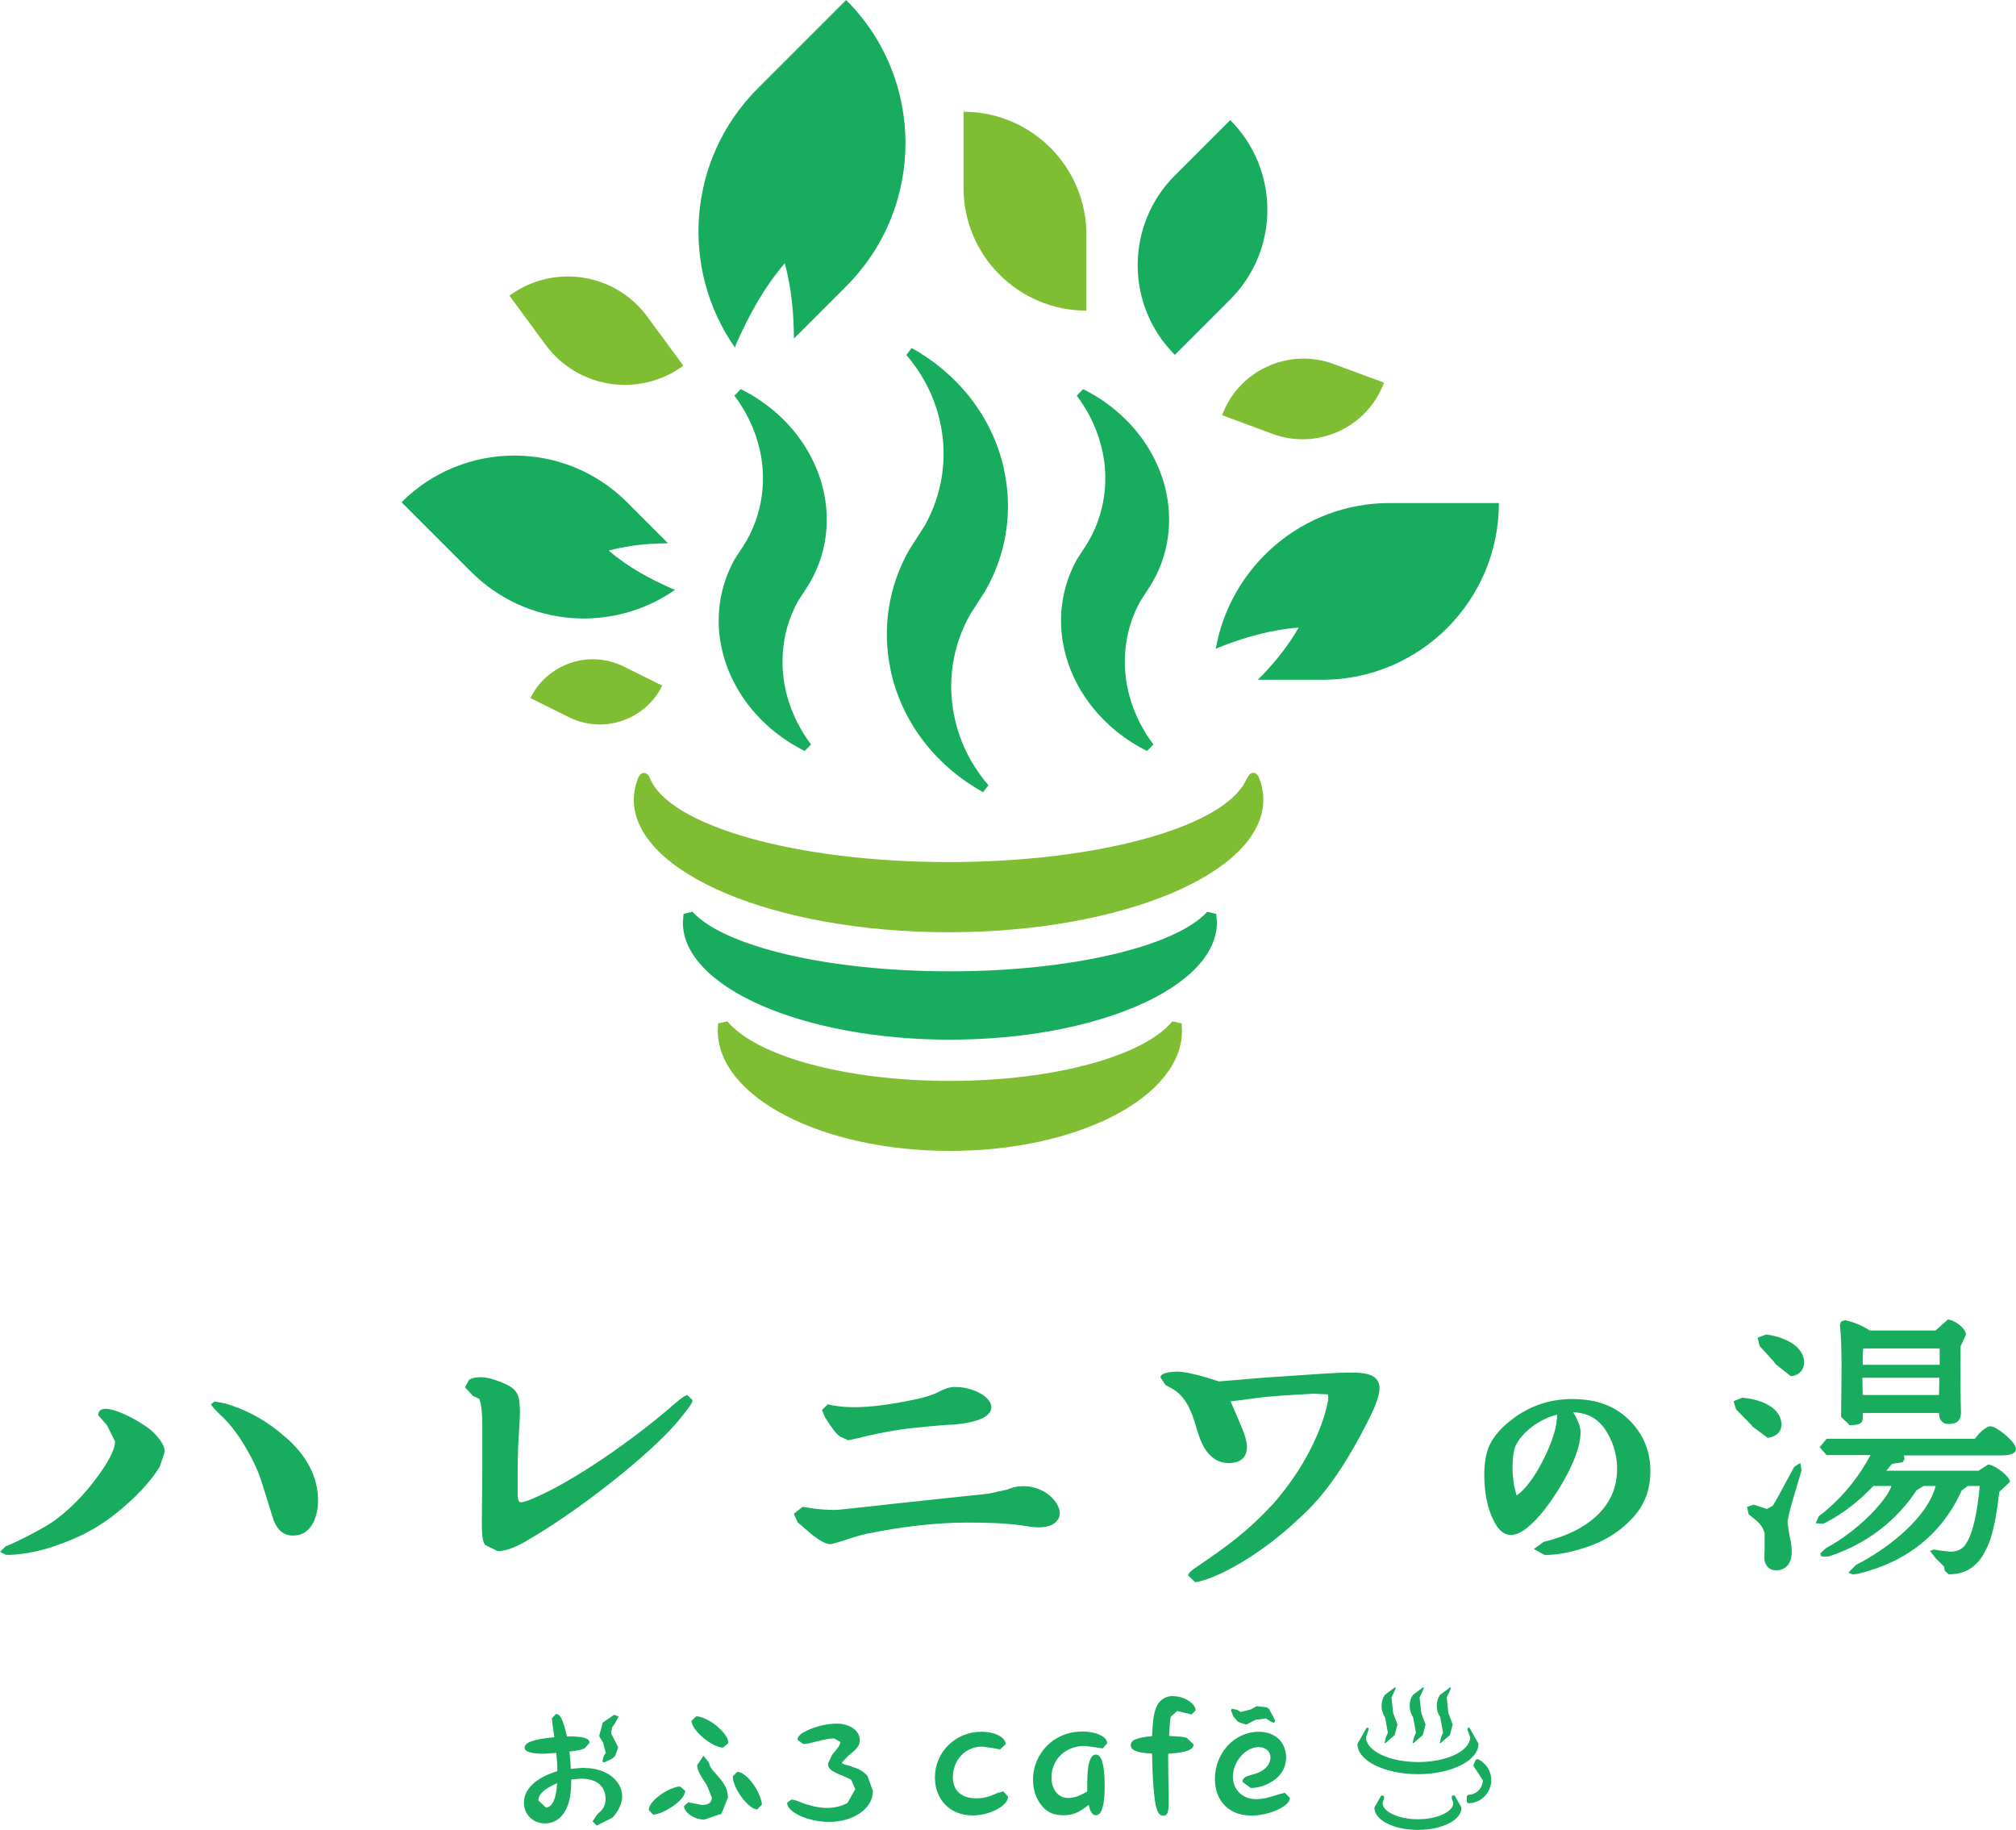 <?xml version="1.0" encoding="UTF-8"?>
<svg id="_レイヤー_2" data-name="レイヤー 2" xmlns="http://www.w3.org/2000/svg" viewBox="0 0 121.25 110.05">
  <defs>
    <style>
      .cls-1 {
        fill: #7fbe33;
      }

      .cls-2 {
        fill: #18ad5e;
      }
    </style>
  </defs>
  <g id="_レイヤー_1-2" data-name="レイヤー 1">
    <g>
      <path class="cls-2" d="M17.16,86.42c-1.06-.95-2.27-1.63-3.61-2.02l-.64-.12-.21.15c-.03.06.23.36.77.86.49.5.93,1.1,1.32,1.78.44.74.75,1.42.93,2.01.34,1.04.57,1.84.75,2.37.23.59.62.89,1.14.89s.88-.21,1.16-.65c.23-.38.36-.89.36-1.45,0-1.39-.64-2.67-1.96-3.82"/>
      <path class="cls-2" d="M5.91,85.11l.52.59.49.98c0,.36-.23.89-.67,1.57-.85,1.27-1.78,2.28-2.79,3.05-.56.48-2.45,1.43-3.12,1.69l-.34.33.36.18c.7.03,1.99-.17,3.1-.59,1.39-.47,2.58-1.13,3.59-1.96,1.14-.92,1.99-1.84,2.55-2.73l.31-.92c0-.3-.21-.68-.65-1.13-.54-.59-3.35-2.17-3.35-1.07"/>
      <path class="cls-2" d="M40.95,85.26c.55-.69.7-.91.7-1.07l-.31-.29c-.07,0-.18,0-.98.7-2.19,1.9-5.84,4.48-8.28,5.5-.48.22-.69.24-.75.24-.05,0-.2,0-.2-.48,0-1.6.02-2.89.06-3.32l.03-.51c.04-.57.09-1.36,0-1.85-.11-.63-.5-.86-1.39-1.18-.67-.24-1.31-.24-1.63-.01l-.23.44.48.52.36.16s.2.24.2,1.71c0,2.08,0,3.48-.02,4.5-.02,1.95-.02,2.25.18,2.58l.76.38c.4,0,.92-.17,1.53-.5,3.29-1.86,7.82-5.44,9.49-7.52"/>
      <path class="cls-2" d="M57.4,83.4c-.29.01-.62.12-1.03.34-.12.06-.47.22-1.13.37-1.55.34-2.85.51-3.84.51-.41,0-.74-.02-1.06-.07l-.33-.05-.23-.05-.34.34.17.42c.41.66.68,1.01.9,1.17l.5.23.57-.12c1.13-.29,2.25-.5,3.34-.62,1.26-.13,2.1-.2,2.42-.2,1.94-.17,2.31-.69,2.28-1.09-.05-.67-1.29-1.21-2.21-1.17"/>
      <path class="cls-2" d="M63.63,91.38c.22-.36.09-.86-.34-1.3-.58-.59-1.66-.97-2.73-.5l-1.1.24c-2.6.27-4.59.49-5.91.63l-1.34.15c-1.11.12-1.84.2-1.98.2-.55,0-1.17-.05-1.65-.14l-.3-.05-.54.42.24.52.86.74c.52.4.87.57,1.11.57.03,0,.09,0,.91-.26.54-.18.95-.3,1.28-.37,2.2-.45,4.23-.67,6.05-.67,1.07,0,2.23.02,3.41.19,1.33.26,1.83-.06,2.02-.37"/>
      <path class="cls-2" d="M82.85,83.02c-.37-.57-1.37-.52-3.2-.42l-3.69.25-2.65.22c-1.26-.41-2.11-.6-2.53-.59-.8.03-.95.18-.99.34l.31.47.44.24c.58.34,1,.97,1.3,1.95l.15.49.11.34c.45,1.38,1.22,1.67,1.8,1.67.96,0,1.1-.61,1.1-.98,0-.32-.16-.83-.47-1.52l-.02-.06-.5-1.15c.45-.05.84-.1,1.17-.15.41-.05.74-.1.98-.12.97-.09,1.77-.13,2.36-.16l.46-.03.87.04s.12.12-.08.85c-.23.89-.61,1.82-1.11,2.75-.55,1.02-1.24,2.01-2.05,2.94-1.62,1.76-2.87,2.62-4.45,3.71l-.06.04c-.55.37-.63.47-.63.61l.4.39c.16,0,.42-.07.82-.21,1.64-.6,3.77-2.02,5.42-3.6,1.45-1.27,2.76-3.11,4.12-5.79.72-1.39.89-2.1.61-2.54"/>
      <path class="cls-2" d="M94.56,84.13c-1.53,0-2.89.53-4.05,1.58-.43.39-.75.81-.95,1.26-.19.44-.29,1.02-.29,1.7,0,1.1.19,2.03.56,2.76.47.97,1.13,1.16,2.02.44.65-.52,1.33-1.37,2.06-2.59.77-1.31,1.15-2.35,1.15-3.16,0-.32-.15-.71-.44-1.19.94.02,1.63.45,2.1,1.33.36.64.54,1.33.54,2.07,0,1.48-.73,2.66-2.17,3.52-.6.36-1.36.65-2.25.87l-.59.43.66.36c.73,0,1.58-.16,2.5-.47,1.04-.34,1.95-.89,2.69-1.66.78-.79,1.16-1.75,1.16-2.92s-.41-2.18-1.2-2.99c-.86-.9-2-1.34-3.5-1.34M92.93,87.56c-.46.96-.95,1.69-1.47,2.18l-.25.19-.15-.61c-.06-.43-.09-.75-.09-.98,0-.74.08-1.23.24-1.51.24-.43.62-.82,1.14-1.18.41-.27.85-.47,1.3-.58,0,.68-.25,1.52-.72,2.49"/>
      <path class="cls-2" d="M108.28,87.97l-.37.24-.52.96c-.29.54-.59,1.1-.77,1.38l-.35.19-.18-.06-.63-.2-.39.14.1.44.22.18c.33.26.6.47.74.95v1.08s-.02.36-.02.36c0,.37.18.8.71.8.59,0,.94-.41.94-1.09,0-.46-.08-.8-.15-1.09l-.1-.66c0-.36.31-1.38.58-2.29l.26-.87-.07-.44"/>
      <path class="cls-2" d="M105.31,85.67l.11.13.89.66.15-.02c.52-.12.77-.51.66-1.02-.21-.89-1.35-1.29-2.34-1.37l-.52.21.16.5.89.91"/>
      <path class="cls-2" d="M108.49,81.74c-.16-.91-1.32-1.37-2.26-1.49l-.52.19.12.5.03.03.83.92.12.16.89.7h.11c.5-.11.77-.5.68-1.01"/>
      <path class="cls-2" d="M119.76,85.76c-.26,0-.67.32-.98.76h-8.92l-.42.51.42.47h2.64c-.54,1.02-1.52,2.47-3.11,3.68l-.19.42.46.03c1.33-.65,2.37-1.59,3.01-2.27h1.09c-.31.92-2.08,2.75-3.93,3.73l-.35.32.06.19h.44c2.8-.91,4.42-2.66,5.29-3.98l.42-.26h.73c-.53,1.96-2.9,3.78-4.8,4.75l-.45.46.26.11.32-.04c2.96-.72,5.06-2.41,6.24-5.02l.37-.26h.71c-.15,1.64-.42,2.82-.79,3.41-.2.37-.53.54-1,.54l-.68-.08-.29-.05-.23.08.34.45.5.49.04.24.23.23c.38,0,1.55,0,2.23-1.44.49-.88.7-2.42.82-3.51l.65-.61c0-.31-.92-1.04-1.32-1.04l-.57.37h-5.55l.14-.17.2-.24.65-.1.11-.21-.05-.2h5.83c.4,0,.92-.04.92-.4h0c-.02-.43-1.18-1.34-1.49-1.34"/>
      <path class="cls-2" d="M110.74,84.18c0,.41-.01.76-.01,1.02l.51.5c.47,0,.8-.03.8-.47v-.26h4.58v.04c0,.3.15.62.56.62.37,0,.76-.08.76-.7-.02-.59-.05-2.94-.02-3.98l.32-.69c0-.4-.74-.91-1.09-.91l-.74.66h-3.96c-.41-.31-1.22-.59-1.49-.62l-.23.08-.07.2c.13,1.16.1,3.18.08,4.52M116.64,82.85l-.02,1.04h-4.59l-.02-1.04h4.62ZM112.03,82.07v-.49s.03-.49.03-.49h4.6v.98h-4.63Z"/>
      <polygon class="cls-2" points="52.15 108.69 52.15 108.69 52.15 108.69 52.15 108.69"/>
      <polyline class="cls-2" points="36.81 103.89 36.86 103.81 36.87 103.8 36.95 103.69 36.97 103.66 36.98 103.65 37.2 103.22 36.94 103.12 36.93 103.12 36.25 103.59 36.04 104.38 36.07 104.46 36.27 104.79 36.43 105.41 36.3 105.62 36.23 105.94 36.34 105.98 36.35 105.98 36.81 105.76 36.83 105.75 37 105.59 37.18 105.07 36.9 104.52 36.76 104.25 36.8 103.93 36.81 103.89"/>
      <polyline class="cls-2" points="74.55 103.58 74.96 103.71 75.51 103.42 76.14 103.34 76.39 103.5 76.6 103.61 76.69 103.51 76.69 103.46 76.33 102.77 76.22 102.69 76.2 102.67 75.58 102.6 75.24 102.79 74.62 102.95 74.41 102.82 74.09 102.75 74.04 102.86 74.04 102.87 74.18 103.22 74.44 103.52 74.55 103.58"/>
      <path class="cls-2" d="M35.18,106.31c-.24,0-.42.02-.85.06-.02-.44-.03-.61-.08-1.04.5-.06.73-.11.91-.19l.3-.34c0-.26-.37-.38-1.18-.38h-.18c-.25-1.05-.4-1.35-.66-1.35l-.25.27.06.51.09.62c-1.21.1-1.79.31-1.79.62,0,.25.39.37,1.18.37l.73-.05c.06.74.06.75.06,1.1-1.28.38-2.01,1.08-2.01,1.89,0,.71.55,1.25,1.26,1.25.54,0,.97-.27,1.25-.8.24-.45.33-.94.34-1.84l.61-.05c.91,0,1.45.46,1.45,1.21,0,.4-.11.6-.51.95l-.27.41.25.25.94-.47c.35-.35.59-.87.59-1.29,0-.95-.98-1.7-2.23-1.7M33.46,107.72c-.1.64-.32.97-.63.97l-.45-.42c0-.38.38-.72,1.13-1.04l-.05.49"/>
      <path class="cls-2" d="M42.61,105.96l-.3-.38-.38.57c0,.26.16.59.57,1.18l.31.75c0,.32-.18.46-.6.46l-.6-.12-.22-.04-.25.22c0,.4.62.82,1.22.82l1.03-.35.39-.97c0-.47-.16-.8-.66-1.36-.38-.42-.4-.46-.5-.78"/>
      <path class="cls-2" d="M40.89,107.43c-.29,0-.85.25-1.25.56-.4.3-.62.61-.62.86l.26.27c.27,0,.77-.21,1.2-.51.47-.33.73-.66.73-.92l-.32-.27"/>
      <path class="cls-2" d="M43.18,103.85c-.41-.36-1-.65-1.3-.64l-.29.27c0,.57,1.24,1.61,1.9,1.61l.32-.27c0-.27-.24-.63-.64-.97"/>
      <path class="cls-2" d="M44.35,106.54l-.28.28c0,.71.95,1.99,1.47,1.99l.28-.28c0-.31-.24-.88-.56-1.3-.32-.42-.66-.68-.91-.68"/>
      <path class="cls-2" d="M51.23,106.23c-.58-.16-.59-.17-.59-.25l.4-.42c.52-.39.67-.6.67-.92,0-.57-.59-.99-1.4-.99-.47,0-1.05.12-1.53.31-.55.22-.82.43-.82.66l.35.26.28-.03c1.11-.27,1.26-.31,1.58-.31l.37.21c0,.16-.06.26-.49.77l-.25.53c0,.31.19.47.85.72l.54.25.25.57-.47.83c-.31.18-.79.3-1.22.3-.46,0-1.02-.12-1.51-.31-.43-.17-.49-.19-.65-.19l-.25.19c0,.57,1.27,1.15,2.52,1.15,1.49,0,2.64-.81,2.64-1.86l-.32-.89c-.22-.27-.49-.44-.96-.57"/>
      <path class="cls-2" d="M60.35,107.72l-.39.11c-.51.24-.81.31-1.25.31-.88,0-1.4-.46-1.4-1.26,0-1.05.75-1.85,1.77-1.85l.63.09.44.08.33-.31c0-.42-.63-.75-1.46-.75-1.55,0-2.79,1.22-2.79,2.74,0,1.35.92,2.29,2.26,2.29,1.05,0,2.14-.58,2.14-1.13l-.28-.31"/>
      <path class="cls-2" d="M65.04,104.13c-1.62,0-2.91,1.28-2.91,2.9,0,.6.18,1.13.52,1.55.33.4.72.58,1.3.58s.93-.15,1.53-.63c.08.42.22.63.43.63.35,0,.53-.59.53-1.75,0-1.25-.18-1.9-.53-1.9s-.52.6-.52,1.74v.48c-.52.3-.81.39-1.16.39-.58,0-.99-.51-.99-1.23,0-1.09.84-1.9,2-1.9l.83.11.25.04.27-.31c0-.4-.67-.71-1.55-.71"/>
      <path class="cls-2" d="M70.56,101.99c-.54,0-.92.31-1.08.85-.11.35-.14.64-.19,1.56-.96.1-1.28.24-1.28.55s.4.46,1.28.5c.02,1.24.08,2.19.17,2.83.1.64.24.91.5.91s.33-.21.33-.81v-.54c-.02-.56-.03-1.6-.03-1.9v-.48c1.09-.07,1.53-.24,1.53-.56l-.41-.39c-.2-.07-.33-.08-1.07-.12.06-.96.06-.98.11-1.16l.38-.34.49.12.38.09.24-.25c0-.4-.69-.85-1.33-.85"/>
      <path class="cls-2" d="M77.3,107.8l-.39.1c-.58.2-.98.29-1.38.29-.79,0-1.38-.57-1.38-1.34,0-.92.76-1.79,1.56-1.79.41,0,.7.27.7.62,0,.47-.41.87-1.07,1.03-.46.11-.61.22-.61.45l.5.36c.43,0,.94-.16,1.31-.41.54-.35.81-.85.81-1.41,0-.94-.65-1.56-1.64-1.56-1.47,0-2.64,1.27-2.64,2.84,0,1.33.86,2.2,2.2,2.2,1.08,0,2.31-.57,2.31-1.06l-.3-.31"/>
      <path class="cls-2" d="M83.35,104.49l-.08.32.04.02h0l.57-.49.17-.64-.26-.69-.1-.94.17-.35.09-.22-.03-.03h-.03s-.6.45-.6.45c-.23.32-.3.89.01,1.34l.17.93-.12.29"/>
      <path class="cls-2" d="M85.04,104.49l-.08.32.04.02h0l.57-.49.17-.64-.26-.69-.1-.94.17-.35.09-.22-.03-.03h-.03s-.6.45-.6.45c-.23.32-.3.89.01,1.34l.17.93-.12.29"/>
      <path class="cls-2" d="M86.67,104.49l-.08.32.04.02h0l.57-.49.17-.64-.26-.69-.1-.94.17-.35.09-.22-.03-.03h-.03s-.6.45-.6.45c-.23.32-.3.89.01,1.34l.17.93-.12.29"/>
      <path class="cls-2" d="M88.93,104.87l-.55-.97h-.11s-.01.11-.01.11l.16.46c0,.82-1.4,1.49-3.13,1.49s-3.13-.67-3.13-1.49l.15-.46v-.11s-.12,0-.12,0l-.55.97c0,1.01,1.63,1.82,3.64,1.82s3.64-.82,3.64-1.82"/>
      <path class="cls-2" d="M87.49,107.97h-.16s-.02.17-.02.17l.1.28c0,.53-.97.98-2.13.98s-2.13-.45-2.13-.98l.1-.28-.02-.16h-.16s-.41.72-.41.72c0,.75,1.15,1.34,2.62,1.34s2.62-.59,2.62-1.34l-.41-.73"/>
      <path class="cls-2" d="M88.87,105.78l-.11.04-.14.32v.06s.04.05.04.05l.52.8c0,.49-.4.88-.88.88l-.08.08v.35l.08.08c.77,0,1.39-.63,1.39-1.39,0-.55-.32-1.05-.82-1.27"/>
      <path class="cls-1" d="M74.99,46.81c-.27.65-.87,1.26-1.75,1.83-2.97,1.9-9.11,3.2-16.19,3.2-9.24,0-16.87-2.21-17.97-5.07-.08-.26-.48-.51-.71.03-.16.42-.25.85-.25,1.29,0,4.4,8.47,7.97,18.93,7.97s18.93-3.57,18.93-7.97c0-.43-.08-.86-.24-1.27-.05-.25-.45-.64-.74,0Z"/>
      <path class="cls-2" d="M57.12,58.41c-7.38,0-13.59-1.51-15.47-3.58l-.54.13-.04.51c0,3.89,7.19,7.05,16.06,7.05s16.06-3.16,16.06-7.05l-.04-.51-.54-.13c-1.88,2.06-8.1,3.58-15.47,3.58Z"/>
      <path class="cls-1" d="M57.12,65c-6.32,0-11.65-1.51-13.37-3.58l-.56.12-.02.43c0,4,6.25,7.24,13.96,7.24s13.96-3.24,13.96-7.24l-.02-.43-.56-.12c-1.72,2.07-7.06,3.58-13.37,3.58Z"/>
      <path class="cls-2" d="M60.39,28.26l-.03-.16c-.73-3.13-2.81-5.67-5.53-7.17l-.32.42c.96,1.11,1.67,2.45,2.01,3.94.52,2.23.14,4.44-.89,6.3l-.95,1.48c-1.21,2.13-1.66,4.67-1.11,7.24l.03.16c.73,3.13,2.81,5.67,5.53,7.17l.32-.42c-.96-1.11-1.67-2.45-2.01-3.94-.52-2.24-.14-4.47.91-6.33l.9-1.4c1.23-2.14,1.7-4.7,1.14-7.29Z"/>
      <path class="cls-2" d="M49.58,29.76c.16.81.19,1.65.08,2.49-.15,1.13-.54,2.16-1.12,3.06l-.54.83c-.44.8-.75,1.69-.87,2.64-.29,2.15.36,4.27,1.65,5.99l-.38.39c-2.63-1.3-4.51-3.67-5.03-6.35-.16-.81-.19-1.65-.08-2.49.13-.97.44-1.87.89-2.68l.52-.8c.58-.9.97-1.93,1.12-3.06.29-2.15-.36-4.27-1.65-5.99l.38-.39c2.63,1.3,4.51,3.67,5.03,6.35Z"/>
      <path class="cls-2" d="M70.17,29.76c.16.81.19,1.65.08,2.49-.15,1.13-.54,2.16-1.12,3.06l-.54.83c-.44.8-.75,1.69-.87,2.64-.29,2.15.36,4.27,1.65,5.99l-.38.39c-2.63-1.3-4.51-3.67-5.03-6.35-.16-.81-.19-1.65-.08-2.49.13-.97.44-1.87.89-2.68l.52-.8c.58-.9.97-1.93,1.12-3.06.29-2.15-.36-4.27-1.65-5.99l.38-.39c2.63,1.3,4.51,3.67,5.03,6.35Z"/>
      <path class="cls-2" d="M70.66,21.34h0c-2.98-2.98-2.98-7.81,0-10.79l3.33-3.33c2.98,2.98,2.98,7.81,0,10.79l-3.33,3.33Z"/>
      <path class="cls-1" d="M73.5,24.97h0c1-2.7,4.01-4.08,6.71-3.08l3.03,1.12c-1,2.7-4.01,4.08-6.71,3.08l-3.02-1.12Z"/>
      <path class="cls-1" d="M30.64,17.78h0c2.64-1.94,6.35-1.38,8.29,1.26l2.17,2.95c-2.64,1.94-6.35,1.38-8.29-1.26l-2.17-2.95Z"/>
      <path class="cls-1" d="M31.9,41.98h0c1.02-2.07,3.54-2.93,5.61-1.9l2.32,1.15c-1.02,2.07-3.54,2.93-5.61,1.9l-2.32-1.15Z"/>
      <path class="cls-1" d="M65.34,18.68h0c-4.08,0-7.39-3.31-7.39-7.39v-4.57c4.08,0,7.39,3.31,7.39,7.39v4.57Z"/>
      <path class="cls-2" d="M47.2,15.83c.42,1.56.54,3.06.55,4.53l3.14-3.14c4.76-4.76,4.76-12.47,0-17.22l-5.32,5.32c-4.24,4.24-4.69,10.83-1.37,15.58l.08-.22c.74-1.67,1.61-3.31,2.92-4.85Z"/>
      <path class="cls-2" d="M36.61,33.11c1.23-.33,2.41-.43,3.57-.44l-2.47-2.47c-3.74-3.74-9.81-3.74-13.56,0l4.19,4.19c3.34,3.34,8.52,3.69,12.26,1.08l-.18-.07c-1.31-.58-2.6-1.26-3.82-2.3Z"/>
      <path class="cls-2" d="M78.11,37.74c-.71,1.22-1.55,2.23-2.46,3.14h3.87c5.87,0,10.63-4.76,10.63-10.63h-6.57c-5.23,0-9.58,3.79-10.46,8.77l.19-.09c1.48-.58,3.03-1.05,4.79-1.19Z"/>
    </g>
  </g>
</svg>